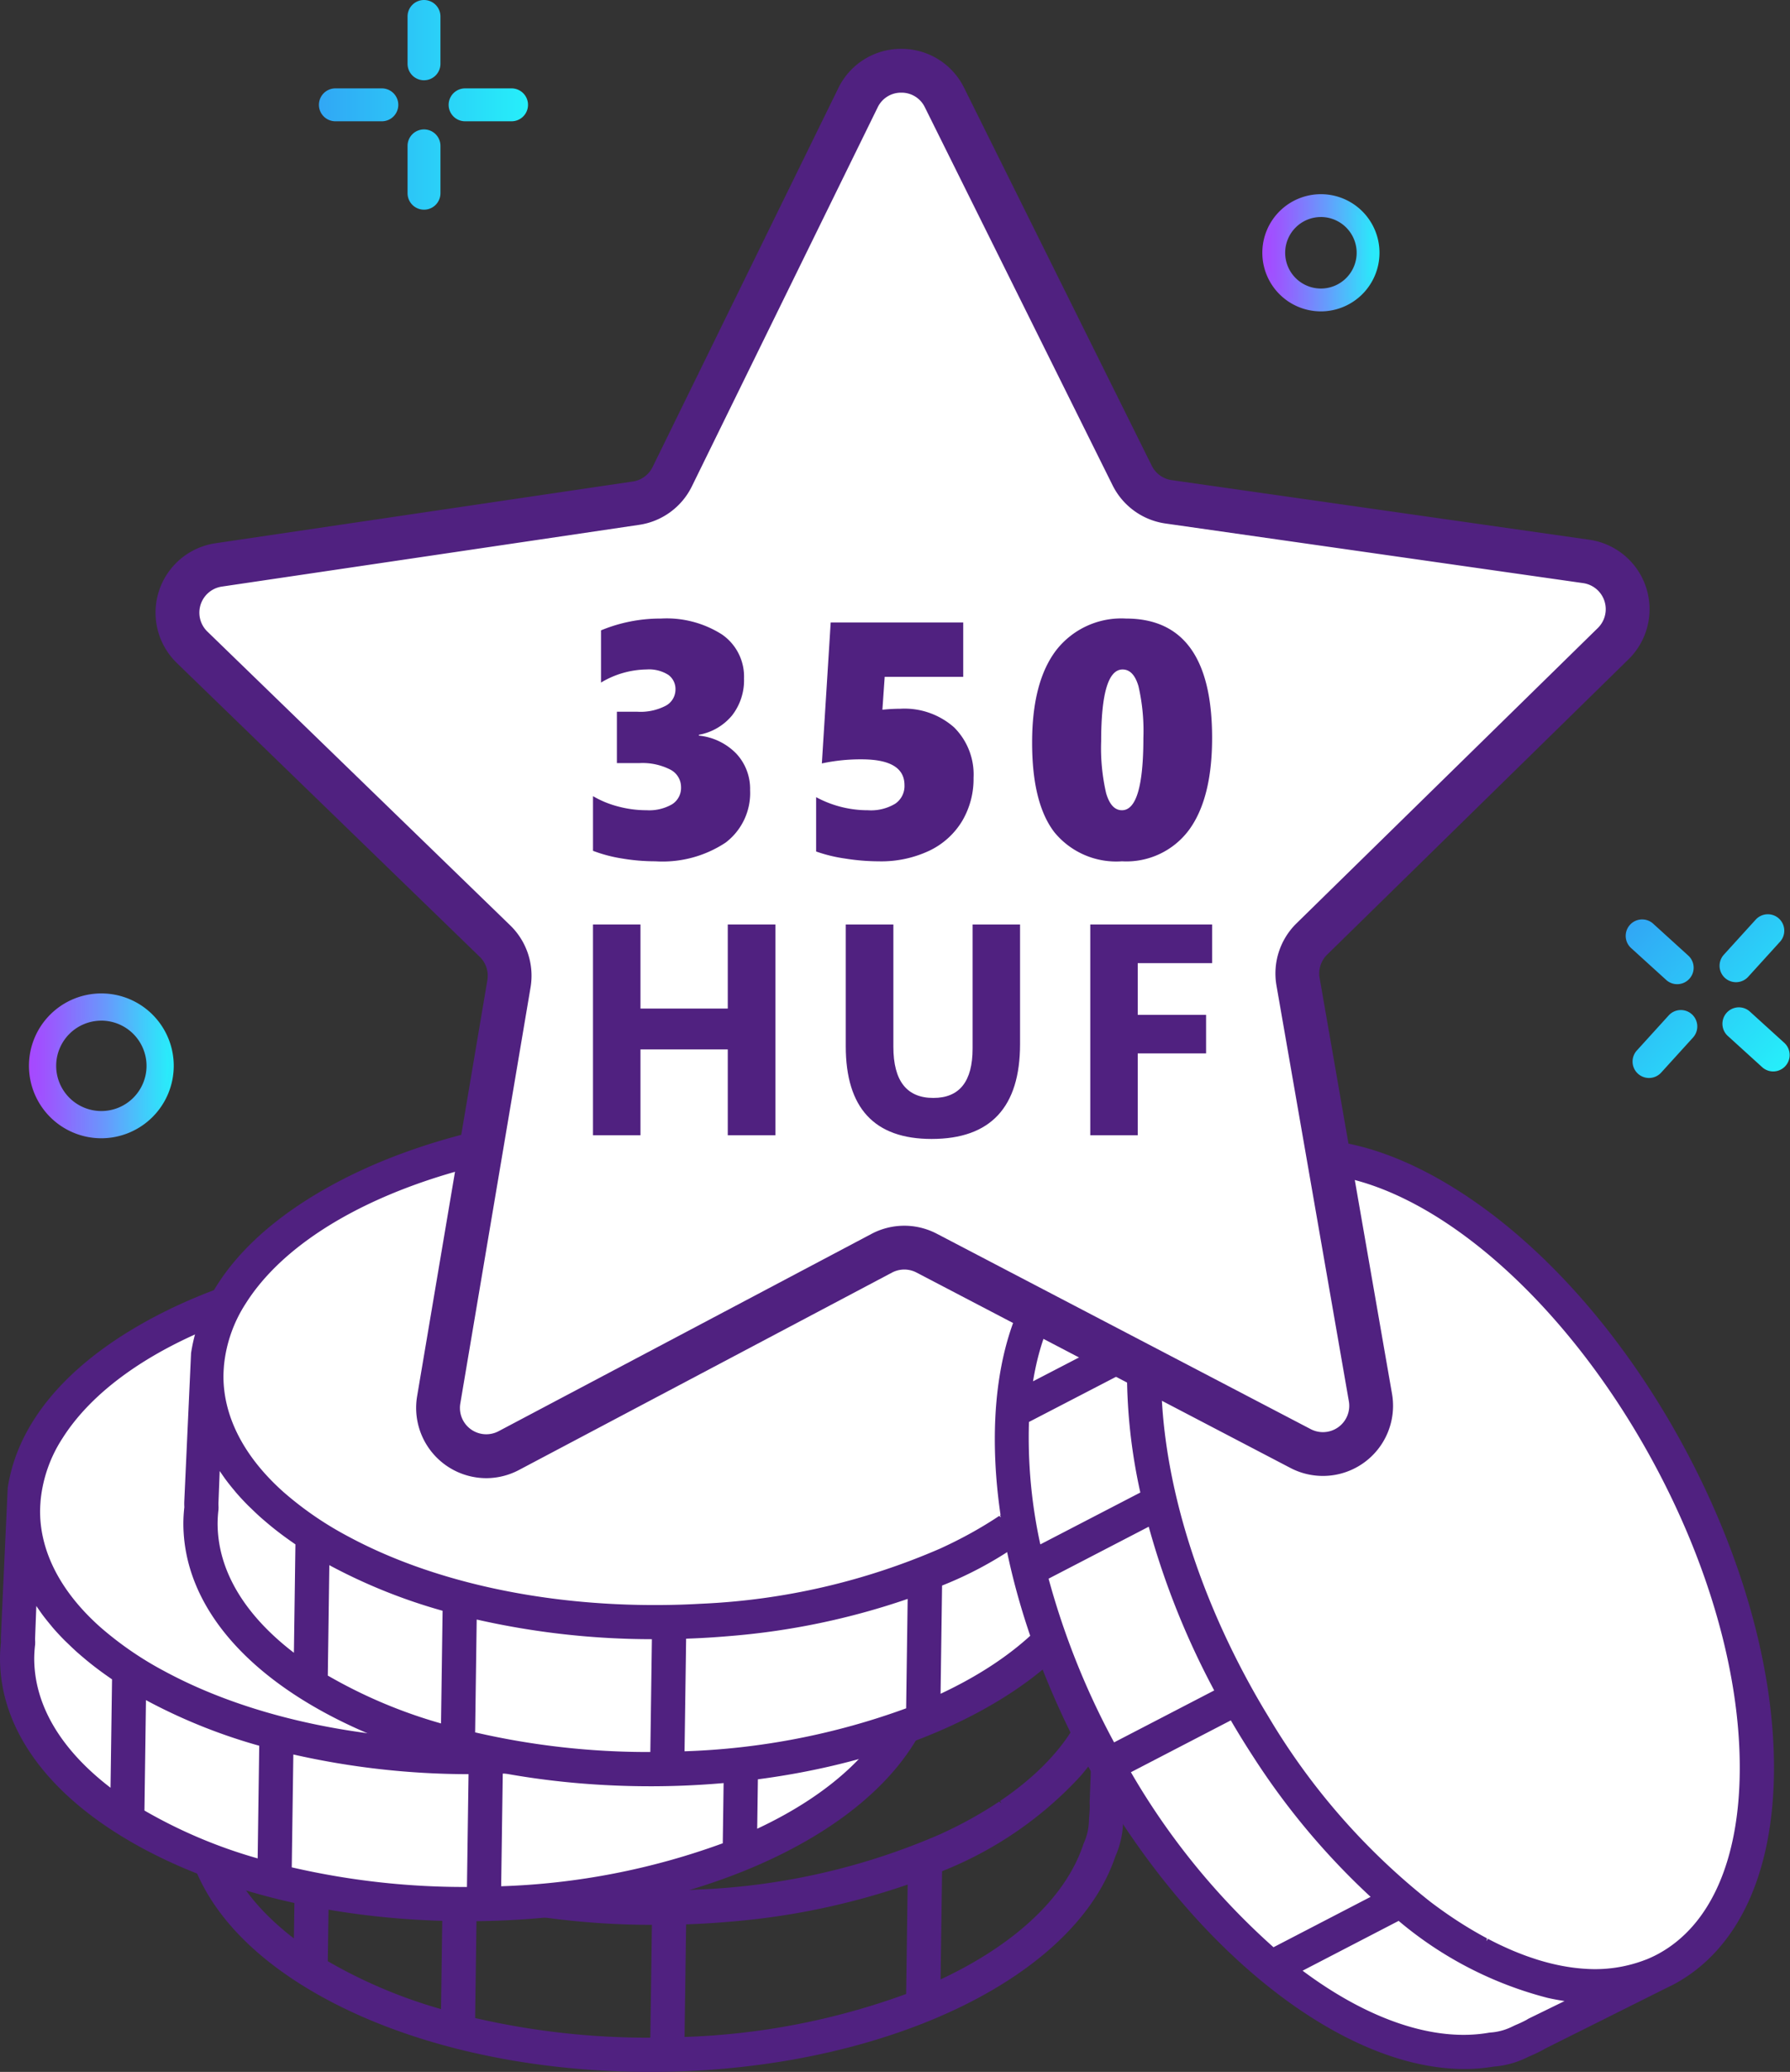 <svg xmlns="http://www.w3.org/2000/svg" xmlns:xlink="http://www.w3.org/1999/xlink" viewBox="0 0 152.751 176.757"><rect x="0" y="0" width="152.751" height="176.757" fill="#333333" stroke="none"/><defs><style>.a{fill:#502180;}.b{fill:#fff;}.c{fill:url(#a);}.d{fill:url(#b);}.e{fill:url(#c);}.f{fill:url(#d);}.g{fill:url(#e);}.h{fill:url(#f);}</style><linearGradient id="a" x1="27.179" y1="8.944" x2="45.096" y2="8.944" gradientUnits="userSpaceOnUse"><stop offset="0" stop-color="#31a7f5"/><stop offset="1" stop-color="#26effa"/></linearGradient><linearGradient id="b" x1="2.686" y1="90.927" x2="14.611" y2="90.927" gradientUnits="userSpaceOnUse"><stop offset="0" stop-color="#a747ff"/><stop offset="0.174" stop-color="#955ffe"/><stop offset="0.542" stop-color="#669bfc"/><stop offset="1" stop-color="#26effa"/></linearGradient><linearGradient id="c" x1="2.47" y1="90.927" x2="14.827" y2="90.927" xlink:href="#b"/><linearGradient id="d" x1="107.937" y1="21.564" x2="117.504" y2="21.564" xlink:href="#b"/><linearGradient id="e" x1="107.722" y1="21.564" x2="117.72" y2="21.564" xlink:href="#b"/><linearGradient id="f" x1="-468.368" y1="1422.708" x2="-450.451" y2="1422.708" gradientTransform="translate(1442.476 -659.143) rotate(42.256)" xlink:href="#a"/></defs><path class="a" d="M84.005,125.49c-7.489-4.046-17.403-6.244-27.915-6.189s-20.402,2.357-27.849,6.481c-6.818,3.776-10.895,8.699-11.703,14.03q-.29,6.318-.579,12.636c-.007.177-.004.352.003.526a12.444,12.444,0,0,0-.08,1.416c.032,6.109,4.311,11.771,12.05,15.944,7.503,4.046,17.435,6.243,27.967,6.188,17.07-.09,31.976-6.206,37.493-14.967a15.341,15.341,0,0,0,1.576-3.285,7.527,7.527,0,0,0,.638-2.759l.009-.215a13.007,13.007,0,0,0,.066-1.328c0-.053-.004-.107-.008-.178q.171-5.896.342-11.792c.007-.188.019-.376.018-.565C95.999,135.324,91.728,129.662,84.005,125.49Zm-65.67,28.888a10.342,10.342,0,0,1,.075-1.225l.006-.192c-.006-.139-.011-.279-.006-.419l.131-3.415c.036.058.079.115.116.172.158.252.328.501.503.749.09.127.174.255.268.382.235.316.485.629.746.938.045.053.085.108.13.161.31.361.641.716.987,1.067.103.105.216.207.323.311.251.245.505.488.773.727.142.127.291.252.438.377.25.214.505.425.769.634q.243.193.494.382c.27.205.549.406.832.606.171.12.34.24.515.359l.009.007-.137,9.833C20.944,162.608,18.357,158.657,18.334,154.378Zm9.542,3.113c.178.1.349.204.532.302a47.307,47.307,0,0,0,9.597,3.817l-.141,10.097a42.959,42.959,0,0,1-10.127-4.261ZM40.309,172.344l.141-10.105a67.787,67.787,0,0,0,15.417,1.739l-.141,10.09A65.998,65.998,0,0,1,40.309,172.344Zm17.871,1.672.141-10.072c.101-.003.2-.01.301-.014q.698-.025,1.389-.063.217-.012.433-.025.826-.051,1.642-.119l.103-.008A61.794,61.794,0,0,0,77.695,160.44l-.137,9.829A60.964,60.964,0,0,1,58.179,174.016Zm35.039-20.27-.001.069c.001.052.004.103.009.17a10.517,10.517,0,0,1-.058,1.104l-.015.327a5.106,5.106,0,0,1-.45,1.907l-.046.118c-1.57,4.737-6.176,8.845-12.634,11.794l.136-9.755a31.91,31.91,0,0,0,11.857-8.099l.005-.006q.184-.214.36-.431c.103-.126.203-.252.301-.379.058-.075.118-.149.174-.225.179-.237.353-.476.517-.717Zm.361-12.301a10.545,10.545,0,0,1-.054,1.081l-.056.406a12.1,12.1,0,0,1-1.701,4.643l-.019.031c-.168.276-.349.548-.539.819l-.07.099q-.263.368-.554.73-.072.09-.147.18-.261.318-.544.631c-.082.09-.165.18-.249.269q-.248.265-.509.525c-.124.123-.252.245-.38.366-.146.138-.294.276-.446.412-.177.158-.359.314-.545.47-.117.098-.233.197-.353.294q-.362.292-.744.579c-.076.058-.151.116-.228.172q-.473.347-.975.686c-.026.018-.051.036-.078.054q-1.131.756-2.406,1.464c-.846.468-1.728.91-2.639,1.329a57.834,57.834,0,0,1-20.426,4.732c-.059.003-.119.005-.178.008-.531.029-1.064.054-1.601.071q-.911.028-1.83.034c-10.108.053-19.603-2.04-26.736-5.894a29.06,29.06,0,0,1-5.543-3.81c-3.37-3.006-5.179-6.433-5.198-9.988l0-.008c-.001-.21.01-.42.021-.629.004-.068.007-.132.012-.203l.013-.159a12.046,12.046,0,0,1,1.887-5.384c4.961-7.877,18.914-13.616,35.336-13.702,10.108-.053,19.603,2.04,26.736,5.894C89.738,131.374,93.552,136.274,93.579,141.446Z"/><path class="a" d="M55.513,176.757c-10.427,0-20.247-2.203-27.692-6.217-7.817-4.215-12.139-9.95-12.172-16.148a12.712,12.712,0,0,1,.082-1.442c-.008-.147-.011-.328-.004-.511l.579-12.638c.831-5.49,4.918-10.399,11.823-14.223,7.48-4.143,17.41-6.455,27.96-6.51,10.526-.046,20.505,2.153,28.028,6.217h0c7.802,4.215,12.116,9.95,12.149,16.148.001.139-.005.278-.012.417l-.007.158-.342,11.789c.005.055.008.113.009.17a13.307,13.307,0,0,1-.067,1.352l-.008.203a7.753,7.753,0,0,1-.657,2.844,15.511,15.511,0,0,1-1.592,3.316C87.966,170.609,72.82,176.667,55.9,176.756,55.771,176.756,55.641,176.757,55.513,176.757Zm.961-57.223c-.128,0-.255,0-.382.001-10.474.055-20.324,2.346-27.736,6.452-6.676,3.698-10.791,8.62-11.585,13.86l-.576,12.612c-.007.17-.003.338.003.507a13.021,13.021,0,0,0-.08,1.424c.032,6.02,4.267,11.61,11.927,15.739,7.469,4.027,17.359,6.208,27.855,6.16,16.767-.088,31.755-6.059,37.296-14.857a15.141,15.141,0,0,0,1.552-3.235,7.356,7.356,0,0,0,.626-2.693l.009-.216a13.085,13.085,0,0,0,.066-1.318c0-.048-.004-.097-.008-.163l.349-11.978c.006-.131.012-.262.011-.394-.032-6.019-4.26-11.609-11.904-15.739h0C76.53,121.717,66.804,119.533,56.473,119.533Zm-.963,54.769a65.906,65.906,0,0,1-15.255-1.731l-.182-.043.148-10.583.283.067a67.326,67.326,0,0,0,15.364,1.733l.237,0-.148,10.557-.23.001C55.655,174.302,55.582,174.302,55.51,174.302ZM40.545,172.16a65.552,65.552,0,0,0,14.951,1.675l.134-9.624a67.834,67.834,0,0,1-14.951-1.679Zm17.397,2.099.147-10.542.523-.02q.696-.025,1.385-.063l.431-.025q.823-.05,1.636-.119l.123.224-.02-.233A61.267,61.267,0,0,0,77.615,160.22l.317-.114L77.789,170.43l-.147.057a61.296,61.296,0,0,1-19.453,3.763Zm.609-10.091-.135,9.606a60.819,60.819,0,0,0,18.91-3.666l.13-9.334a61.984,61.984,0,0,1-15.248,3.174l-.104.009q-.818.069-1.647.12l-.434.026q-.694.038-1.394.063Zm-20.457,7.848-.294-.084a43.063,43.063,0,0,1-10.182-4.285l-.116-.069.146-10.483.551.312c.105.061.21.122.32.181a47.07,47.07,0,0,0,9.55,3.797l.172.049ZM27.973,167.314a42.488,42.488,0,0,0,9.662,4.083l.134-9.612a47.393,47.393,0,0,1-9.472-3.787c-.065-.036-.129-.071-.193-.108ZM79.786,169.6l.144-10.277.141-.06a31.812,31.812,0,0,0,11.771-8.036c.127-.147.245-.289.362-.432.102-.125.201-.249.298-.375l.172-.222c.177-.234.348-.47.511-.708l.458-.67-.19,4.997c.001.04.004.086.009.147a10.647,10.647,0,0,1-.058,1.147l-.015.314a5.329,5.329,0,0,1-.47,1.992l-.041.106c-1.535,4.63-6.066,8.868-12.755,11.922Zm.607-9.966-.129,9.232c6.385-2.986,10.702-7.06,12.174-11.5l.05-.129a4.898,4.898,0,0,0,.434-1.832l.015-.329a10.563,10.563,0,0,0,.058-1.092c-.005-.053-.009-.11-.01-.167l.001-.082.128-3.347-.068.09-.176.227c-.101.129-.202.256-.306.383q-.178.218-.363.435A32.172,32.172,0,0,1,80.392,159.635Zm-54.858,6.657-.366-.27c-4.601-3.401-7.045-7.428-7.067-11.642h0a10.54,10.54,0,0,1,.077-1.253l.004-.173c-.006-.128-.011-.274-.005-.421l.161-4.185.517.828c.156.248.324.494.496.739l.091.132c.056.082.113.164.173.245.232.313.479.621.736.927l.129.16c.293.34.622.695.976,1.055.06.061.123.121.187.181l.133.127c.248.242.5.483.766.72.108.097.221.193.333.289l.1.085c.248.212.501.421.763.629.161.128.324.253.49.379.268.203.544.403.826.601l.079.055c.143.101.286.202.433.301l.105.07.008.133Zm-6.788-16.43-.103,2.688c-.005.134,0,.268.006.4l-.006.21a10.299,10.299,0,0,0-.075,1.216h0c.021,3.95,2.27,7.743,6.512,10.993l.129-9.248c-.121-.083-.233-.162-.346-.241l-.078-.055c-.286-.201-.566-.404-.839-.61q-.254-.192-.499-.386c-.266-.211-.524-.425-.776-.64l-.099-.085c-.115-.098-.231-.196-.342-.296-.27-.242-.528-.488-.781-.734l-.128-.123c-.067-.064-.135-.127-.198-.192-.362-.367-.698-.73-.997-1.079l-.132-.163c-.265-.314-.518-.63-.755-.95-.063-.085-.123-.172-.182-.258l-.089-.128Q18.856,150.022,18.747,149.861Zm37.19,11.902c-10.007,0-19.395-2.099-26.473-5.923a29.326,29.326,0,0,1-5.587-3.841c-3.433-3.061-5.257-6.575-5.276-10.161-.001-.223.01-.436.021-.65l.025-.367a12.29,12.29,0,0,1,1.922-5.49c5.15-8.177,19.429-13.727,35.532-13.811,10.127-.048,19.682,2.05,26.849,5.921,6.977,3.77,10.835,8.743,10.863,14.003h0a10.733,10.733,0,0,1-.055,1.105l-.057.415a12.345,12.345,0,0,1-1.732,4.733c-.19.311-.373.589-.566.863l-.072.101c-.177.248-.365.495-.56.739l-.149.182c-.176.215-.361.427-.551.638-.083.092-.167.182-.252.273q-.25.267-.514.53c-.126.125-.255.248-.385.371-.147.139-.296.278-.45.416-.179.16-.363.318-.55.475l-.053.044c-.1.084-.2.169-.304.252q-.364.295-.751.584l-.229.173q-.478.351-.984.692l-.078.054c-.761.51-1.577,1.005-2.423,1.474-.824.456-1.717.906-2.654,1.337a57.922,57.922,0,0,1-20.51,4.753l-.179.008c-.532.029-1.068.054-1.606.071q-.914.028-1.836.034Q56.124,161.764,55.937,161.764Zm.541-39.777c-.125,0-.248,0-.373.001-15.95.084-30.071,5.546-35.139,13.593a11.825,11.825,0,0,0-1.852,5.28l-.025.355c-.011.202-.021.407-.02.613.018,3.458,1.788,6.852,5.119,9.822a28.876,28.876,0,0,0,5.498,3.779c7.099,3.835,16.541,5.918,26.624,5.866q.916-.004,1.824-.034c.535-.016,1.067-.041,1.596-.07l.178-.008a57.437,57.437,0,0,0,20.342-4.711c.926-.425,1.809-.87,2.623-1.321.835-.463,1.639-.952,2.39-1.454l.208.141-.131-.194q.498-.335.968-.68l.225-.171q.379-.285.738-.574c.1-.082.198-.164.297-.246l.053-.045c.183-.154.364-.309.539-.465.15-.135.297-.271.441-.408q.192-.181.377-.363.258-.257.502-.518c.083-.089.165-.177.246-.266q.278-.308.537-.622l.145-.178c.19-.237.373-.477.545-.719l.046-.065c.21-.298.388-.567.553-.838a11.931,11.931,0,0,0,1.687-4.584l.056-.406a10.386,10.386,0,0,0,.052-1.048h0c-.026-5.082-3.797-9.909-10.617-13.594C75.717,124.065,66.407,121.986,56.477,121.986Z"/><path class="b" d="M80.383,128.577c-.032-6.108-4.303-11.771-12.027-15.943-7.489-4.046-17.403-6.244-27.916-6.189s-20.402,2.357-27.848,6.481c-6.818,3.776-10.895,8.698-11.703,14.03Q.6,133.273.311,139.592c-.007.177-.004.352.003.526a12.463,12.463,0,0,0-.08,1.416c.032,6.109,4.311,11.771,12.049,15.944,7.503,4.046,17.435,6.243,27.967,6.188,17.07-.09,31.976-6.206,37.493-14.967a15.337,15.337,0,0,0,1.576-3.285,7.529,7.529,0,0,0,.638-2.759l.009-.215a12.979,12.979,0,0,0,.066-1.328c0-.053-.004-.107-.008-.178q.171-5.896.342-11.792C80.372,128.953,80.384,128.766,80.383,128.577Z"/><path class="a" d="M68.357,112.633c-7.489-4.046-17.403-6.244-27.916-6.189s-20.402,2.357-27.848,6.481c-6.818,3.776-10.895,8.698-11.703,14.03Q.6,133.273.311,139.592c-.007.177-.004.352.003.526a12.465,12.465,0,0,0-.08,1.416c.032,6.109,4.311,11.771,12.049,15.944,7.503,4.046,17.435,6.243,27.967,6.188,17.07-.09,31.976-6.206,37.493-14.967a15.337,15.337,0,0,0,1.576-3.285,7.527,7.527,0,0,0,.638-2.759l.009-.215a13.009,13.009,0,0,0,.066-1.328c0-.053-.004-.107-.008-.178q.171-5.896.342-11.792c.007-.188.019-.376.018-.565C80.351,122.468,76.08,116.805,68.357,112.633ZM2.686,141.521a10.383,10.383,0,0,1,.075-1.225l.006-.193c-.006-.139-.011-.279-.006-.419L2.893,136.27c.035.058.079.115.116.172.158.252.329.501.503.749.089.127.174.255.268.382.235.316.485.629.746.939.045.053.085.108.13.161.31.361.641.716.987,1.067.103.105.216.207.323.311.251.245.506.488.773.727.142.127.291.252.438.377.25.214.505.425.769.634q.243.193.495.382.406.307.832.606c.171.12.34.24.515.359l.009.007-.137,9.833C5.296,149.751,2.709,145.8,2.686,141.521Zm9.542,3.113c.178.1.349.204.532.302a47.308,47.308,0,0,0,9.597,3.817l-.141,10.097A42.961,42.961,0,0,1,12.09,154.59ZM24.66,159.488l.141-10.105a67.797,67.797,0,0,0,15.417,1.739l-.141,10.09A66.01,66.01,0,0,1,24.66,159.488Zm17.871,1.672.141-10.072c.101-.003.2-.01.301-.014q.698-.025,1.389-.063.217-.012.433-.025.826-.051,1.642-.119l.103-.008a61.798,61.798,0,0,0,15.507-3.274l-.137,9.828A60.964,60.964,0,0,1,42.531,161.16ZM77.57,140.89l-.001.069c.001.052.004.103.01.17a10.546,10.546,0,0,1-.058,1.104l-.015.327a5.104,5.104,0,0,1-.449,1.907l-.046.118c-1.57,4.737-6.176,8.845-12.634,11.794l.136-9.755A31.91,31.91,0,0,0,76.37,138.524l.005-.006q.184-.214.36-.431c.103-.126.203-.252.301-.379.058-.075.118-.15.174-.225.179-.237.353-.476.517-.717Zm.361-12.301a10.545,10.545,0,0,1-.054,1.081l-.056.406a12.1,12.1,0,0,1-1.701,4.643l-.019.031c-.168.276-.349.549-.539.819l-.07.099q-.263.368-.553.73-.072.09-.147.18-.262.318-.544.631c-.082.09-.165.18-.249.269q-.248.265-.509.525c-.124.123-.251.245-.38.366-.146.138-.294.276-.446.412-.177.158-.36.314-.545.47-.117.098-.233.197-.353.294q-.362.292-.744.579c-.076.057-.151.115-.228.172q-.473.347-.975.686c-.026.018-.051.036-.078.053q-1.131.757-2.406,1.464c-.846.469-1.728.911-2.639,1.329a57.836,57.836,0,0,1-20.426,4.732c-.059.003-.119.005-.178.008-.531.029-1.064.054-1.601.071q-.911.028-1.83.034c-10.108.053-19.603-2.04-26.736-5.894a29.068,29.068,0,0,1-5.543-3.81c-3.37-3.006-5.179-6.433-5.197-9.988l0-.008c-.001-.21.01-.42.021-.629.004-.068.007-.132.012-.203l.013-.159a12.047,12.047,0,0,1,1.887-5.384c4.961-7.877,18.914-13.616,35.336-13.702,10.108-.053,19.603,2.04,26.736,5.894C74.09,118.518,77.904,123.418,77.931,128.589Z"/><path class="a" d="M39.864,163.9c-10.427,0-20.247-2.203-27.692-6.217C4.356,153.469.033,147.734,0,141.535a12.72,12.72,0,0,1,.082-1.442c-.008-.146-.011-.327-.004-.51l.579-12.638c.831-5.489,4.918-10.399,11.823-14.224,7.48-4.143,17.41-6.455,27.96-6.51,10.533-.054,20.504,2.153,28.028,6.217h0c7.802,4.215,12.116,9.95,12.149,16.148.001.143-.006.286-.012.428l-.006.147L80.257,140.94c.005.055.008.113.008.17a13.247,13.247,0,0,1-.067,1.352l-.008.203a7.757,7.757,0,0,1-.657,2.844,15.534,15.534,0,0,1-1.592,3.315c-5.622,8.928-20.769,14.987-37.689,15.076C40.123,163.9,39.993,163.9,39.864,163.9Zm.961-57.223c-.128,0-.255,0-.382.001-10.473.055-20.324,2.346-27.736,6.452C5.933,116.881,1.927,121.674,1.121,126.99L.544,139.602c-.006.169-.003.338.003.507a13.056,13.056,0,0,0-.08,1.424c.032,6.02,4.267,11.61,11.927,15.739,7.469,4.027,17.364,6.202,27.855,6.16,16.767-.088,31.756-6.059,37.296-14.857a15.149,15.149,0,0,0,1.552-3.235,7.345,7.345,0,0,0,.626-2.693l.009-.216a13.085,13.085,0,0,0,.066-1.318c0-.049-.004-.098-.008-.164l.348-11.966c.006-.135.012-.27.011-.405-.032-6.02-4.259-11.609-11.904-15.739C60.881,108.861,51.156,106.677,40.825,106.677Zm-.967,54.769a65.894,65.894,0,0,1-15.251-1.731l-.182-.043.148-10.583.283.067a67.338,67.338,0,0,0,15.364,1.733l.237,0-.148,10.556-.23.001C40.005,161.446,39.931,161.446,39.858,161.446Zm-14.961-2.142a65.519,65.519,0,0,0,14.951,1.675l.135-9.624a67.852,67.852,0,0,1-14.951-1.679Zm17.397,2.099.148-10.541.523-.021q.695-.025,1.384-.063l.432-.025q.823-.05,1.636-.119l.123.224-.02-.233a61.267,61.267,0,0,0,15.447-3.261l.317-.114-.144,10.323-.147.057A61.29,61.29,0,0,1,42.54,161.393Zm.609-10.092-.135,9.606a60.82,60.82,0,0,0,18.91-3.666l.13-9.334A61.984,61.984,0,0,1,46.56,151.09l-.104.009q-.818.069-1.647.12l-.434.025q-.693.038-1.393.063ZM22.446,159.16l-.294-.084A43.085,43.085,0,0,1,11.97,154.79l-.116-.069L12,144.239l.559.316c.103.059.205.119.311.176a47.072,47.072,0,0,0,9.55,3.798l.172.049Zm-10.121-4.702a42.503,42.503,0,0,0,9.662,4.083l.135-9.611a47.394,47.394,0,0,1-9.473-3.787c-.065-.036-.129-.071-.193-.108Zm51.813,2.286.143-10.277.141-.06a31.807,31.807,0,0,0,11.771-8.037c.127-.147.245-.289.362-.432.102-.125.201-.249.298-.374l.172-.222c.177-.234.348-.47.511-.708l.458-.669-.19,4.995c.001.042.003.088.009.148a10.655,10.655,0,0,1-.058,1.147l-.015.314a5.331,5.331,0,0,1-.47,1.992l-.041.106c-1.535,4.63-6.066,8.868-12.755,11.922Zm.607-9.966-.129,9.232c6.385-2.986,10.702-7.06,12.174-11.5l.05-.129a4.899,4.899,0,0,0,.434-1.832l.015-.329a10.543,10.543,0,0,0,.058-1.092c-.005-.054-.009-.111-.009-.168l.001-.08.128-3.347-.068.09-.176.227c-.1.129-.202.256-.306.383q-.178.218-.364.435A32.167,32.167,0,0,1,64.744,146.779ZM9.887,153.435l-.366-.27c-4.602-3.401-7.046-7.426-7.068-11.642h0a10.603,10.603,0,0,1,.077-1.252l.005-.174c-.006-.127-.011-.273-.006-.42l.161-4.186.517.828c.156.248.324.494.496.739l.092.132c.056.082.113.164.173.245.232.313.479.622.737.927l.129.16c.293.34.622.695.976,1.055.059.06.121.119.183.178l.137.131c.248.242.5.483.766.72.112.1.228.199.344.298l.089.076c.248.212.501.422.763.629q.241.192.49.379.403.305.826.601l.079.055c.143.101.286.202.433.301l.105.07.008.133ZM2.92,141.52c.021,3.95,2.27,7.743,6.512,10.993l.129-9.247c-.121-.083-.233-.162-.346-.241l-.078-.055c-.286-.201-.566-.404-.839-.611q-.253-.191-.498-.385c-.266-.211-.524-.424-.776-.64l-.088-.075c-.119-.101-.238-.203-.353-.305-.27-.242-.528-.488-.781-.734l-.131-.126c-.066-.063-.132-.125-.195-.189-.362-.367-.698-.73-.997-1.079l-.131-.163c-.264-.314-.517-.63-.755-.95-.063-.086-.123-.172-.182-.258l-.089-.128q-.113-.16-.222-.321l-.103,2.688c-.005.134,0,.267.006.4l-.006.21A10.336,10.336,0,0,0,2.92,141.52Zm37.369,7.387c-10.007,0-19.395-2.099-26.474-5.923a29.356,29.356,0,0,1-5.587-3.841c-3.433-3.061-5.257-6.575-5.276-10.161-.001-.223.01-.436.021-.65l.025-.367a12.283,12.283,0,0,1,1.922-5.49c5.149-8.177,19.429-13.727,35.532-13.812,10.159-.043,19.682,2.05,26.849,5.922,6.977,3.769,10.835,8.742,10.863,14.003h0a10.671,10.671,0,0,1-.055,1.105l-.057.415a12.349,12.349,0,0,1-1.732,4.733c-.19.311-.373.589-.566.863l-.071.1c-.178.249-.366.496-.561.74l-.149.183c-.176.214-.36.427-.55.638-.083.092-.167.182-.252.273q-.251.268-.515.53c-.126.125-.255.248-.385.371-.147.139-.296.278-.45.416-.178.16-.363.318-.55.475l-.053.044c-.1.084-.2.169-.303.252q-.365.295-.751.584l-.229.173q-.478.351-.984.692l-.079.054c-.759.508-1.574,1.004-2.423,1.474-.823.456-1.716.906-2.654,1.337a57.918,57.918,0,0,1-20.51,4.753l-.179.008c-.532.029-1.067.054-1.606.071q-.914.028-1.836.034C40.539,148.907,40.413,148.907,40.289,148.907Zm.54-39.778c-.124,0-.248,0-.373.001-15.95.084-30.071,5.546-35.139,13.593a11.82,11.82,0,0,0-1.852,5.28l-.025.355c-.011.202-.021.407-.02.613.018,3.458,1.788,6.852,5.119,9.822a28.899,28.899,0,0,0,5.498,3.779c7.098,3.835,16.529,5.918,26.624,5.866q.916-.005,1.824-.034c.535-.016,1.066-.041,1.596-.07l.178-.008a57.439,57.439,0,0,0,20.342-4.711c.927-.426,1.809-.87,2.622-1.321.838-.464,1.642-.953,2.39-1.454l.208.141-.13-.194q.498-.336.968-.68l.226-.171c.252-.189.498-.38.737-.573.1-.082.198-.164.297-.246l.053-.045c.183-.154.364-.309.539-.465.15-.135.297-.271.441-.408q.192-.181.377-.363.258-.257.503-.518.124-.133.246-.266c.185-.205.364-.413.536-.622l.145-.178q.285-.356.546-.719l.07-.099c.186-.265.364-.534.529-.805a11.936,11.936,0,0,0,1.687-4.584l.056-.406a10.254,10.254,0,0,0,.052-1.048v0c-.026-5.082-3.797-9.91-10.617-13.594C60.069,111.209,50.758,109.13,40.829,109.13Z"/><path class="b" d="M96.032,117.063c-.032-6.108-4.303-11.771-12.027-15.943-7.489-4.046-17.403-6.244-27.915-6.189s-20.402,2.357-27.849,6.481c-6.818,3.776-10.895,8.698-11.703,14.03q-.289,6.318-.579,12.636c-.007.177-.004.352.003.526a12.442,12.442,0,0,0-.08,1.416c.032,6.109,4.311,11.771,12.05,15.944,7.503,4.046,17.435,6.243,27.967,6.188,17.07-.09,31.976-6.206,37.493-14.967a15.347,15.347,0,0,0,1.576-3.285,7.529,7.529,0,0,0,.638-2.759l.009-.215a13.036,13.036,0,0,0,.066-1.328c0-.053-.004-.107-.008-.178q.171-5.896.342-11.792C96.02,117.44,96.033,117.252,96.032,117.063Z"/><path class="a" d="M84.005,101.12c-7.489-4.046-17.403-6.244-27.915-6.189s-20.402,2.357-27.849,6.481c-6.818,3.776-10.895,8.698-11.703,14.03q-.29,6.318-.579,12.636c-.007.177-.004.352.003.526a12.444,12.444,0,0,0-.08,1.416c.032,6.109,4.311,11.771,12.05,15.944,7.503,4.046,17.435,6.243,27.967,6.188,17.07-.09,31.976-6.206,37.493-14.967a15.339,15.339,0,0,0,1.576-3.285,7.527,7.527,0,0,0,.638-2.759l.009-.215a13.006,13.006,0,0,0,.066-1.328c0-.053-.004-.107-.008-.178q.171-5.896.342-11.792c.007-.188.019-.376.018-.565C95.999,110.954,91.728,105.292,84.005,101.12Zm-65.67,28.888a10.34,10.34,0,0,1,.075-1.225l.006-.193c-.006-.139-.011-.279-.006-.419l.131-3.415c.036.058.079.115.116.172.158.252.328.501.503.749.09.127.174.255.268.382.235.316.485.629.746.939.045.053.085.108.13.161.31.361.641.716.987,1.067.103.105.216.207.323.311.251.245.505.488.773.727.142.127.291.252.438.377.25.214.505.425.769.634q.243.193.494.382c.27.204.549.406.832.606.171.12.34.24.515.359l.009.007-.137,9.833C20.944,138.238,18.357,134.287,18.334,130.008Zm9.542,3.113c.178.1.349.203.532.302a47.307,47.307,0,0,0,9.597,3.817l-.141,10.097a42.963,42.963,0,0,1-10.127-4.261Zm12.432,14.853.141-10.105a67.793,67.793,0,0,0,15.417,1.739l-.141,10.09A66.003,66.003,0,0,1,40.309,147.974Zm17.871,1.672.141-10.072c.101-.003.2-.01.301-.014q.698-.025,1.389-.063.217-.012.433-.025.826-.051,1.642-.119l.103-.008A61.794,61.794,0,0,0,77.695,136.07l-.137,9.829A60.967,60.967,0,0,1,58.179,149.646Zm35.039-20.27-.001.069c.001.052.004.103.009.17a10.519,10.519,0,0,1-.058,1.104l-.015.327a5.106,5.106,0,0,1-.45,1.907l-.046.118c-1.57,4.737-6.176,8.845-12.634,11.794l.136-9.755a31.91,31.91,0,0,0,11.857-8.099l.005-.006q.184-.214.36-.431c.103-.126.203-.252.301-.379.058-.075.118-.149.174-.225.179-.237.353-.476.517-.717Zm.361-12.301a10.545,10.545,0,0,1-.054,1.081l-.056.406a12.1,12.1,0,0,1-1.701,4.643l-.019.031c-.168.276-.349.548-.539.819l-.07.099q-.263.368-.554.73-.072.09-.147.18-.261.318-.544.631c-.082.09-.165.18-.249.269q-.248.265-.509.525c-.124.123-.252.245-.38.366-.146.138-.294.276-.446.412-.177.158-.359.314-.545.47-.117.098-.233.197-.353.294q-.362.292-.744.579c-.076.057-.151.116-.228.172q-.473.347-.975.686c-.026.018-.051.036-.078.054q-1.131.756-2.406,1.464c-.846.469-1.728.911-2.639,1.329a57.837,57.837,0,0,1-20.426,4.732c-.059.003-.119.005-.178.008-.531.029-1.064.054-1.601.071q-.911.028-1.83.034c-10.108.053-19.603-2.04-26.736-5.894a29.065,29.065,0,0,1-5.543-3.81c-3.37-3.006-5.179-6.433-5.198-9.988l0-.008c-.001-.21.01-.42.021-.629.004-.068.007-.132.012-.203l.013-.159a12.047,12.047,0,0,1,1.887-5.384c4.961-7.877,18.914-13.616,35.336-13.702,10.108-.053,19.603,2.04,26.736,5.894C89.738,107.004,93.552,111.904,93.579,117.076Z"/><path class="a" d="M55.514,152.387c-10.428,0-20.249-2.203-27.694-6.217-7.817-4.215-12.139-9.949-12.172-16.148a12.721,12.721,0,0,1,.082-1.442c-.008-.146-.011-.327-.004-.51l.579-12.638c.831-5.49,4.918-10.399,11.823-14.223,7.48-4.143,17.41-6.455,27.96-6.51,10.54-.048,20.505,2.153,28.028,6.217,7.802,4.215,12.116,9.949,12.149,16.147.001.14-.005.278-.012.417l-.007.158-.342,11.79c.005.055.008.112.009.17a13.315,13.315,0,0,1-.067,1.352l-.008.202a7.76,7.76,0,0,1-.657,2.844,15.501,15.501,0,0,1-1.592,3.315C87.966,146.239,72.82,152.297,55.9,152.386,55.771,152.387,55.643,152.387,55.514,152.387Zm.959-57.224c-.128,0-.255,0-.382.001-10.473.055-20.324,2.346-27.736,6.452-6.676,3.698-10.791,8.62-11.585,13.86l-.576,12.612c-.007.169-.003.338.003.507a13.029,13.029,0,0,0-.08,1.424c.032,6.02,4.267,11.609,11.927,15.739,7.469,4.027,17.349,6.203,27.855,6.16,16.767-.088,31.756-6.059,37.296-14.858a15.135,15.135,0,0,0,1.552-3.235,7.354,7.354,0,0,0,.626-2.694l.009-.216a13.095,13.095,0,0,0,.066-1.318c0-.049-.004-.098-.008-.163l.349-11.978c.006-.131.012-.262.011-.394-.032-6.02-4.259-11.609-11.904-15.739C76.53,97.347,66.805,95.163,56.473,95.163ZM55.51,149.932a65.928,65.928,0,0,1-15.255-1.731l-.182-.043.148-10.583.283.067a67.343,67.343,0,0,0,15.364,1.733l.237,0-.148,10.556-.23.001Q55.619,149.932,55.51,149.932ZM40.545,147.79a65.558,65.558,0,0,0,14.951,1.675l.134-9.624a67.853,67.853,0,0,1-14.951-1.678Zm17.397,2.099.147-10.541.523-.021q.695-.026,1.384-.063l.432-.025q.823-.051,1.636-.119l.102-.008a61.282,61.282,0,0,0,15.448-3.261l.317-.114L77.789,146.06l-.147.057a61.276,61.276,0,0,1-19.453,3.762Zm.609-10.091-.135,9.606a60.802,60.802,0,0,0,18.91-3.666l.13-9.334a61.985,61.985,0,0,1-15.248,3.174l-.07.006c-.579.049-1.128.088-1.681.123l-.434.025q-.693.038-1.394.063Zm-20.457,7.848-.294-.084a43.044,43.044,0,0,1-10.182-4.285l-.116-.069.146-10.482.555.314c.104.06.208.12.316.179a47.069,47.069,0,0,0,9.55,3.798l.172.049ZM27.973,142.944a42.478,42.478,0,0,0,9.662,4.083l.134-9.611a47.399,47.399,0,0,1-9.472-3.787c-.065-.035-.129-.071-.193-.107ZM79.786,145.23l.144-10.277.141-.059a31.823,31.823,0,0,0,11.771-8.037c.127-.147.245-.289.362-.432.102-.125.201-.25.298-.375l.172-.222c.177-.234.348-.47.511-.708l.458-.67-.19,4.997c.001.04.004.087.009.147a10.647,10.647,0,0,1-.058,1.147l-.015.315a5.328,5.328,0,0,1-.47,1.992l-.041.106c-1.535,4.63-6.066,8.868-12.755,11.922Zm.607-9.965-.129,9.232c6.385-2.986,10.702-7.06,12.174-11.499l.05-.129a4.897,4.897,0,0,0,.434-1.831l.015-.329a10.563,10.563,0,0,0,.058-1.092c-.005-.053-.009-.11-.01-.167l.001-.082.128-3.347-.068.09-.176.227c-.101.129-.202.257-.306.384q-.178.218-.364.435A32.173,32.173,0,0,1,80.392,135.265Zm-54.858,6.656-.366-.27c-4.601-3.401-7.045-7.427-7.067-11.642h0a10.535,10.535,0,0,1,.077-1.253l.004-.174c-.006-.128-.011-.274-.005-.421l.161-4.189.403.662c.016.027.035.054.054.081l.06.089c.157.249.325.495.496.739l.088.127c.058.084.115.167.176.25.232.313.479.622.737.927l.129.159c.295.343.624.698.976,1.056.062.063.127.125.192.186l.127.122c.248.243.501.484.766.72.113.101.23.201.347.3l.086.074c.248.212.501.422.763.629q.241.191.49.379c.268.203.545.403.826.601l.063.044c.148.104.296.209.449.311l.105.071.008.133Zm-6.788-16.43-.103,2.689c-.005.135,0,.267.006.4l-.006.21a10.295,10.295,0,0,0-.075,1.216v0c.021,3.949,2.27,7.743,6.512,10.993l.129-9.247c-.126-.087-.244-.169-.361-.252l-.063-.044q-.429-.302-.839-.611c-.169-.128-.336-.256-.499-.386-.266-.211-.524-.425-.776-.64l-.085-.073c-.12-.102-.24-.204-.356-.308-.27-.241-.528-.487-.781-.734l-.122-.117c-.069-.066-.138-.131-.204-.198-.359-.364-.695-.727-.997-1.078l-.132-.162c-.265-.314-.518-.63-.755-.951-.065-.087-.125-.175-.186-.263l-.086-.123Q18.856,125.652,18.747,125.491Zm37.19,11.903c-10.006,0-19.395-2.099-26.473-5.923a29.351,29.351,0,0,1-5.587-3.841c-3.433-3.062-5.257-6.575-5.276-10.162-.001-.223.01-.436.021-.65l.025-.367a12.291,12.291,0,0,1,1.922-5.49c5.15-8.177,19.429-13.727,35.532-13.811,10.148-.057,19.682,2.05,26.849,5.922,6.977,3.769,10.835,8.742,10.863,14.003h0a10.728,10.728,0,0,1-.055,1.105l-.057.415a12.35,12.35,0,0,1-1.732,4.733c-.19.311-.373.588-.566.863l-.072.102c-.177.248-.365.494-.56.739l-.149.182c-.176.215-.361.428-.551.638-.083.092-.167.182-.252.273q-.249.267-.514.53c-.126.124-.255.248-.385.371-.147.139-.297.278-.45.416-.179.16-.363.318-.55.475-.144.121-.248.209-.356.296q-.365.296-.751.584l-.23.174q-.477.351-.983.692l-.078.054c-.76.508-1.575,1.004-2.423,1.474-.824.457-1.717.906-2.654,1.337a57.908,57.908,0,0,1-20.51,4.753l-.179.008c-.532.029-1.068.054-1.606.071q-.914.028-1.836.034C56.187,137.394,56.062,137.394,55.937,137.394Zm.54-39.778c-.124,0-.248,0-.373.001-15.95.084-30.071,5.546-35.139,13.593a11.828,11.828,0,0,0-1.852,5.28l-.025.355c-.011.202-.021.407-.02.613.018,3.458,1.788,6.852,5.119,9.823a28.873,28.873,0,0,0,5.498,3.779c7.1,3.835,16.556,5.932,26.624,5.866q.916-.005,1.824-.034c.534-.017,1.066-.041,1.595-.071l.178-.008a57.436,57.436,0,0,0,20.342-4.711c.926-.425,1.809-.87,2.623-1.321.837-.464,1.641-.953,2.39-1.453l.208.141-.131-.194q.498-.336.967-.681l.225-.171q.379-.285.738-.574c.105-.085.207-.171.309-.257.224-.188.404-.343.579-.499.15-.134.297-.271.441-.407.128-.121.254-.241.377-.363q.258-.256.502-.518c.083-.089.166-.178.246-.267.185-.205.364-.412.536-.622l.145-.178c.19-.237.372-.477.545-.719l.06-.085c.196-.279.374-.547.539-.819a11.934,11.934,0,0,0,1.687-4.584l.056-.406a10.378,10.378,0,0,0,.052-1.048h0c-.026-5.082-3.797-9.909-10.617-13.594C75.717,99.695,66.406,97.616,56.477,97.616Z"/><path class="b" d="M151.151,150.914c.025-8.512-2.724-18.287-7.742-27.525s-11.721-16.865-18.875-21.477c-6.55-4.223-12.815-5.489-17.895-3.681L95.23,103.694c-.159.078-.312.163-.462.252a12.474,12.474,0,0,0-1.286.599c-5.368,2.916-8.335,9.363-8.354,18.155-.019,8.524,2.74,18.315,7.767,27.57,8.148,15.001,20.584,25.244,30.912,25.965a15.339,15.339,0,0,0,3.64-.164,7.526,7.526,0,0,0,2.733-.742l.194-.094a12.988,12.988,0,0,0,1.202-.57c.047-.025.092-.053.153-.091q5.276-2.636,10.553-5.272c.169-.083.34-.161.507-.251C148.154,166.133,151.125,159.692,151.151,150.914Z"/><path class="a" d="M151.151,150.914c.025-8.512-2.724-18.287-7.742-27.525s-11.721-16.865-18.875-21.477c-6.55-4.223-12.815-5.489-17.895-3.681L95.23,103.694c-.159.078-.312.163-.462.252a12.474,12.474,0,0,0-1.286.599c-5.368,2.916-8.335,9.363-8.354,18.155-.018,8.524,2.74,18.315,7.767,27.57,8.148,15.001,20.584,25.244,30.912,25.965a15.344,15.344,0,0,0,3.64-.164,7.528,7.528,0,0,0,2.733-.742l.194-.094a13.014,13.014,0,0,0,1.202-.57c.047-.026.092-.054.153-.092L142.28,169.3c.169-.083.34-.161.507-.251C148.154,166.133,151.125,159.692,151.151,150.914ZM94.652,106.699a10.353,10.353,0,0,1,1.115-.513l.172-.085c.12-.071.24-.142.367-.203l3.071-1.498c-.034.059-.063.124-.097.184-.147.259-.286.526-.422.797-.07.139-.143.274-.21.416-.168.356-.325.724-.474,1.101-.026.065-.055.126-.081.191-.171.444-.328.903-.474,1.374-.044.141-.081.288-.122.432-.097.337-.191.676-.275,1.025-.045.185-.084.375-.126.564-.07.321-.136.646-.196.978q-.055.305-.103.617c-.052.335-.099.675-.141,1.02-.025.207-.051.413-.072.624l-.001.011-8.73,4.527C88.633,112.889,90.892,108.742,94.652,106.699Zm1.767,9.88c-.004.205-.014.404-.015.612a47.302,47.302,0,0,0,1.173,10.262l-8.964,4.649a42.962,42.962,0,0,1-1.032-10.938Zm-7.212,17.976,8.971-4.652a67.789,67.789,0,0,0,5.755,14.408l-8.958,4.645A66.004,66.004,0,0,1,89.207,134.556Zm6.974,16.538,8.943-4.637c.05.087.103.172.154.259q.352.603.712,1.194.113.185.227.369.435.704.881,1.39l.056.087a61.791,61.791,0,0,0,10.215,12.117l-8.726,4.525A60.964,60.964,0,0,1,96.181,151.094Zm34.425,21.296-.061.032c-.045.025-.089.052-.145.089a10.536,10.536,0,0,1-1,.471l-.295.141a5.103,5.103,0,0,1-1.893.505l-.125.015c-4.917.856-10.714-1.261-16.365-5.559l8.661-4.491a31.911,31.911,0,0,0,12.742,6.62l.008.002q.276.061.55.114c.159.031.318.06.476.087.094.016.187.033.281.047.294.046.586.086.876.117Zm11.01-5.497a10.542,10.542,0,0,1-.979.463l-.384.143a12.1,12.1,0,0,1-4.896.696l-.036-.002c-.323-.018-.648-.048-.977-.088l-.12-.015c-.299-.038-.601-.087-.905-.143q-.114-.021-.228-.044-.404-.08-.813-.181c-.118-.029-.236-.06-.355-.092q-.35-.093-.703-.2c-.167-.051-.334-.106-.502-.162-.191-.064-.382-.129-.574-.198-.223-.081-.447-.168-.672-.258-.142-.057-.283-.112-.426-.172q-.429-.18-.862-.382c-.087-.04-.173-.078-.26-.119q-.53-.253-1.065-.535c-.028-.015-.056-.028-.084-.043q-1.201-.639-2.428-1.428c-.813-.524-1.619-1.092-2.418-1.697a57.832,57.832,0,0,1-13.825-15.763c-.031-.05-.06-.102-.091-.153q-.415-.681-.819-1.377-.456-.79-.895-1.597c-4.825-8.882-7.468-18.239-7.444-26.347a29.062,29.062,0,0,1,.738-6.685c1.056-4.391,3.221-7.605,6.345-9.302l.007-.003c.185-.1.374-.19.564-.279.062-.028.12-.057.184-.085l.146-.064a12.048,12.048,0,0,1,5.636-.882c9.287.648,20.94,10.231,28.778,24.662,4.825,8.882,7.468,18.239,7.444,26.347C148.676,158.748,146.16,164.425,141.616,166.894Z"/><path class="a" d="M124.957,176.508q-.578,0-1.167-.041c-10.526-.734-23.024-11.217-31.101-26.086-5.045-9.29-7.814-19.121-7.795-27.683.019-8.881,3.03-15.401,8.476-18.359a12.633,12.633,0,0,1,1.309-.61c.125-.076.283-.164.448-.245l11.41-5.464c5.23-1.863,11.489-.582,18.123,3.696,7.187,4.634,13.918,12.291,18.954,21.562s7.795,19.088,7.77,27.637l-.234-.001.234.001c-.026,8.867-3.04,15.38-8.487,18.339-.123.067-.248.127-.373.187l-.142.068-10.551,5.272c-.046.03-.096.06-.146.088a13.24,13.24,0,0,1-1.223.58l-.182.089a7.752,7.752,0,0,1-2.817.765A14.958,14.958,0,0,1,124.957,176.508Zm-13.562-78.833a13.892,13.892,0,0,0-4.678.776L95.331,103.904c-.152.074-.3.157-.446.242a12.921,12.921,0,0,0-1.292.603c-5.29,2.873-8.213,9.248-8.232,17.95-.019,8.485,2.73,18.236,7.739,27.458,8.003,14.734,20.35,25.12,30.722,25.843a15.121,15.121,0,0,0,3.584-.162,7.336,7.336,0,0,0,2.67-.722l.195-.094a13.036,13.036,0,0,0,1.192-.565c.043-.023.085-.049.141-.084l10.719-5.355c.118-.057.237-.113.352-.176,5.29-2.873,8.217-9.241,8.243-17.93.025-8.473-2.714-18.209-7.713-27.413S131.53,106.7,124.408,102.108C119.867,99.181,115.393,97.675,111.395,97.675Zm13.497,76.387c-4.339,0-9.334-2.005-14.313-5.791l-.294-.223,9.124-4.731.119.096a31.81,31.81,0,0,0,12.646,6.574c.19.042.371.079.552.114.158.031.315.059.471.086l.277.047c.291.045.579.085.866.116l.805.087-4.492,2.194c-.034.02-.074.044-.126.077a10.623,10.623,0,0,1-1.038.491l-.284.136a5.332,5.332,0,0,1-1.978.527l-.113.014A12.943,12.943,0,0,1,124.892,174.062Zm-13.735-5.941c5.65,4.215,11.279,6.094,15.888,5.292l.137-.017a4.896,4.896,0,0,0,1.819-.483l.297-.142a10.344,10.344,0,0,0,.989-.465c.046-.03.094-.06.143-.087l.073-.038,3.01-1.469c-.037-.005-.074-.011-.112-.017l-.283-.048c-.161-.027-.321-.056-.482-.088q-.276-.053-.555-.115a32.166,32.166,0,0,1-12.727-6.573Zm24.945.329q-.375,0-.757-.02c-.364-.02-.695-.051-1.028-.091l-.065-.009c-.36-.046-.666-.095-.974-.152l-.231-.045q-.408-.081-.823-.183c-.12-.03-.239-.061-.359-.093q-.354-.095-.71-.203c-.17-.052-.339-.108-.509-.164-.193-.064-.386-.13-.58-.2-.225-.082-.451-.17-.678-.26l-.082-.033c-.116-.046-.232-.092-.348-.141q-.433-.182-.87-.386l-.261-.12q-.535-.256-1.075-.54l-.085-.043c-.807-.429-1.629-.913-2.444-1.438-.795-.512-1.613-1.087-2.433-1.707a57.9,57.9,0,0,1-13.883-15.827l-.092-.154q-.417-.683-.822-1.382-.457-.792-.898-1.602c-4.843-8.916-7.497-18.313-7.473-26.459a29.361,29.361,0,0,1,.744-6.739c1.076-4.472,3.31-7.741,6.46-9.452.196-.106.39-.198.583-.288l.335-.151a12.281,12.281,0,0,1,5.747-.901c9.64.673,21.28,10.632,28.967,24.783,4.843,8.916,7.497,18.313,7.473,26.459-.024,7.931-2.583,13.681-7.205,16.192a10.794,10.794,0,0,1-1,.474l-.393.146A12.085,12.085,0,0,1,136.102,168.45Zm-9.132-3.052q.531.281,1.057.531l.258.119c.286.132.571.26.854.379.113.048.226.092.34.138l.082.033c.222.088.444.175.665.255.19.069.379.133.568.196.166.056.332.11.497.161q.347.106.694.198c.117.031.234.062.351.091.269.066.536.126.802.179l.225.043c.299.055.597.103.892.141l.12.015c.321.038.642.069.959.086a11.932,11.932,0,0,0,4.837-.68l.384-.143a10.225,10.225,0,0,0,.948-.45h0c4.466-2.425,6.938-8.03,6.961-15.782.024-8.069-2.61-17.386-7.416-26.234-7.613-14.016-19.102-23.878-28.589-24.54a11.818,11.818,0,0,0-5.528.864l-.324.146c-.184.086-.369.173-.55.272-3.038,1.65-5.193,4.814-6.236,9.155a28.891,28.891,0,0,0-.731,6.631c-.024,8.069,2.61,17.386,7.416,26.234q.437.805.892,1.591.401.695.816,1.373l.091.152a57.45,57.45,0,0,0,13.768,15.7c.81.613,1.619,1.181,2.404,1.687.804.518,1.615.995,2.411,1.418l-.026.249ZM108.61,166.68l-.12-.103a61.282,61.282,0,0,1-12.511-15.364L95.855,151l9.359-4.853.265.451q.351.601.71,1.191l.226.368q.434.702.878,1.386l-.14.215.196-.128a61.316,61.316,0,0,0,10.175,12.072l.25.226ZM96.507,151.189a60.806,60.806,0,0,0,12.168,14.931l8.287-4.298a62.002,62.002,0,0,1-10.005-11.937l-.057-.088q-.448-.689-.884-1.395l-.228-.37q-.362-.593-.715-1.198l-.04-.068ZM94.879,149.27l-.109-.202a66.005,66.005,0,0,1-5.789-14.453l-.048-.181,9.396-4.872.075.281a67.34,67.34,0,0,0,5.736,14.358l.112.209Zm-5.398-14.593a65.531,65.531,0,0,0,5.591,13.967l8.544-4.431a67.811,67.811,0,0,1-5.588-13.969Zm-1.032-2.228-.065-.299a43.054,43.054,0,0,1-1.037-10.998l.006-.135,9.306-4.825-.014.643c-.004.118-.008.236-.008.357a47.069,47.069,0,0,0,1.167,10.211l.039.175Zm-.641-11.141a42.481,42.481,0,0,0,.969,10.445l8.534-4.425a47.403,47.403,0,0,1-1.14-10.137c0-.074.002-.148.004-.221Zm-.252-2.632.065-.45c.822-5.663,3.214-9.72,6.918-11.731a10.527,10.527,0,0,1,1.14-.524l.155-.078c.11-.066.235-.14.368-.204l3.765-1.837-.39.667c-.016.027-.03.056-.045.085l-.05.096c-.145.256-.283.52-.417.787l-.072.14c-.046.09-.092.179-.135.27-.166.352-.321.716-.469,1.088l-.08.189c-.161.418-.319.875-.469,1.359-.025.082-.049.167-.072.252l-.049.175c-.096.333-.189.669-.273,1.015-.035.143-.066.289-.097.435l-.027.124c-.07.319-.135.641-.194.969q-.054.303-.102.611-.078.499-.14,1.012l-.012.1c-.021.172-.042.344-.06.519l-.013.126-.113.07Zm11.27-13.748-2.418,1.18c-.12.059-.235.126-.349.194l-.188.094a10.3,10.3,0,0,0-1.107.509h0c-3.471,1.885-5.75,5.66-6.609,10.935l8.21-4.258c.015-.144.032-.279.049-.414l.012-.1q.063-.52.141-1.028.049-.313.104-.621c.06-.334.127-.662.197-.986l.026-.123c.032-.15.065-.299.1-.446.085-.352.18-.695.278-1.035l.047-.169c.025-.09.049-.179.076-.267.153-.494.315-.961.479-1.389l.082-.194c.151-.38.311-.753.48-1.114.046-.097.094-.191.143-.286l.07-.136Q98.737,105.1,98.827,104.927Z"/><path class="b" d="M137.661,54.91,111.944,80.107a4.116,4.116,0,0,0-1.174,3.646l6.177,35.47a4.116,4.116,0,0,1-5.96,4.354l-31.911-16.672a4.116,4.116,0,0,0-3.83.01L43.42,123.75a4.116,4.116,0,0,1-5.983-4.323l5.995-35.501a4.116,4.116,0,0,0-1.193-3.64L16.393,55.22a4.116,4.116,0,0,1,2.263-7.026L54.273,42.926a4.116,4.116,0,0,0,3.093-2.259L73.217,8.34a4.116,4.116,0,0,1,7.381-.019L96.615,40.566A4.115,4.115,0,0,0,99.72,42.81l35.643,5.086A4.116,4.116,0,0,1,137.661,54.91Z"/><path class="a" d="M41.49,126.103a5.997,5.997,0,0,1-5.896-6.988L41.59,83.614a2.246,2.246,0,0,0-.651-1.987L15.092,56.562a5.984,5.984,0,0,1,3.29-10.216l35.617-5.268a2.245,2.245,0,0,0,1.688-1.233L71.539,7.517a5.947,5.947,0,0,1,5.358-3.35h.016A5.947,5.947,0,0,1,82.272,7.49l16.017,32.245A2.246,2.246,0,0,0,99.984,40.96l35.643,5.086a5.985,5.985,0,0,1,3.343,10.2L113.252,81.442a2.246,2.246,0,0,0-.641,1.99l6.177,35.47a5.985,5.985,0,0,1-8.667,6.331L78.21,108.561a2.247,2.247,0,0,0-2.091.005L44.294,125.402A5.993,5.993,0,0,1,41.49,126.103ZM76.913,7.905h-.006a2.204,2.204,0,0,0-2.012,1.258L59.043,41.489a5.981,5.981,0,0,1-4.498,3.285L18.93,50.043a2.247,2.247,0,0,0-1.235,3.835L43.54,78.944a5.983,5.983,0,0,1,1.735,5.293L39.28,119.738a2.247,2.247,0,0,0,3.266,2.36l31.825-16.835a5.983,5.983,0,0,1,5.57-.014l31.911,16.672a2.247,2.247,0,0,0,3.254-2.377l-6.177-35.47a5.983,5.983,0,0,1,1.708-5.301L136.353,53.575a2.247,2.247,0,0,0-1.255-3.829L99.456,44.66a5.983,5.983,0,0,1-4.514-3.262L78.924,9.152A2.204,2.204,0,0,0,76.913,7.905Z"/><path class="a" d="M59.638,62.755v-.07A4.767,4.767,0,0,0,62.48,61.023a4.882,4.882,0,0,0,1.012-3.142,4.367,4.367,0,0,0-1.885-3.756A8.79,8.79,0,0,0,56.399,52.77a13.226,13.226,0,0,0-5.111,1.006V58.23A7.725,7.725,0,0,1,55.17,57.113a3.081,3.081,0,0,1,1.864.461,1.492,1.492,0,0,1,.608,1.257,1.573,1.573,0,0,1-.803,1.362,4.66,4.66,0,0,1-2.492.523H52.643V65.1H54.57a5.216,5.216,0,0,1,2.611.545,1.675,1.675,0,0,1,.936,1.508,1.652,1.652,0,0,1-.761,1.459,3.916,3.916,0,0,1-2.185.509,9.354,9.354,0,0,1-2.43-.321,8.361,8.361,0,0,1-2.136-.88v4.664a12.299,12.299,0,0,0,2.444.649,16.991,16.991,0,0,0,2.877.245,9.744,9.744,0,0,0,5.99-1.592,5.303,5.303,0,0,0,2.094-4.482,4.399,4.399,0,0,0-1.173-3.107A5.161,5.161,0,0,0,59.638,62.755Z"/><path class="a" d="M76.822,60.464a14.683,14.683,0,0,0-1.522.084l.196-2.807h6.702V53.106H70.888l-.754,12.023a15.582,15.582,0,0,1,3.393-.349q3.658,0,3.658,2.206a1.819,1.819,0,0,1-.789,1.578,4.01,4.01,0,0,1-2.325.559,9.273,9.273,0,0,1-4.426-1.117v4.636a12.785,12.785,0,0,0,2.465.6,18.416,18.416,0,0,0,2.883.238,9.608,9.608,0,0,0,4.315-.907,6.57,6.57,0,0,0,2.8-2.534,7.045,7.045,0,0,0,.971-3.68,5.671,5.671,0,0,0-1.662-4.308A6.386,6.386,0,0,0,76.822,60.464Z"/><path class="a" d="M96.091,52.77a7.043,7.043,0,0,0-5.955,2.695q-2.06,2.695-2.06,7.889,0,5.181,1.906,7.652a6.818,6.818,0,0,0,5.76,2.472,6.652,6.652,0,0,0,5.732-2.688q1.961-2.688,1.962-7.841Q103.436,52.77,96.091,52.77Zm-.349,16.352q-.922,0-1.347-1.445a16.993,16.993,0,0,1-.426-4.447q0-6.117,1.829-6.116.935,0,1.354,1.425a16.947,16.947,0,0,1,.419,4.412Q97.571,69.122,95.742,69.122Z"/><polygon class="a" points="62.105 86.041 54.655 86.041 54.655 78.867 50.604 78.867 50.604 96.851 54.655 96.851 54.655 89.527 62.105 89.527 62.105 96.851 66.168 96.851 66.168 78.867 62.105 78.867 62.105 86.041"/><path class="a" d="M82.997,89.452q0,4.213-3.349,4.214-3.411,0-3.411-4.365V78.867H72.174v10.384q0,7.915,7.324,7.914,7.55,0,7.55-8.101V78.867h-4.051Z"/><polygon class="a" points="103.436 82.166 103.436 78.867 93.039 78.867 93.039 96.851 97.09 96.851 97.09 89.866 102.922 89.866 102.922 86.58 97.09 86.58 97.09 82.166 103.436 82.166"/><path class="c" d="M37.585,1.403V5.445a1.403,1.403,0,0,1-1.403,1.403h0A1.403,1.403,0,0,1,34.78,5.445V1.403A1.403,1.403,0,0,1,36.182,0h0A1.403,1.403,0,0,1,37.585,1.403ZM36.182,11.04h0A1.403,1.403,0,0,0,34.78,12.443v4.042a1.403,1.403,0,0,0,1.403,1.403h0a1.403,1.403,0,0,0,1.403-1.403V12.443A1.403,1.403,0,0,0,36.182,11.04Zm-3.559-3.499H28.581a1.403,1.403,0,0,0,0,2.805h4.042a1.403,1.403,0,0,0,0-2.805Zm11.07,0h-4.042a1.403,1.403,0,0,0,0,2.805h4.042a1.403,1.403,0,0,0,0-2.805Z"/><path class="d" d="M8.649,96.89a5.963,5.963,0,1,1,5.963-5.963A5.969,5.969,0,0,1,8.649,96.89Zm0-10.034a4.071,4.071,0,1,0,4.071,4.071A4.076,4.076,0,0,0,8.649,86.856Z"/><path class="e" d="M8.649,97.106a6.178,6.178,0,1,1,6.178-6.178A6.186,6.186,0,0,1,8.649,97.106Zm0-11.925a5.747,5.747,0,1,0,5.747,5.747A5.753,5.753,0,0,0,8.649,85.18Zm0,10.034a4.287,4.287,0,1,1,4.287-4.287A4.292,4.292,0,0,1,8.649,95.214Zm0-8.142a3.855,3.855,0,1,0,3.855,3.855A3.86,3.86,0,0,0,8.649,87.072Z"/><path class="f" d="M112.721,26.348a4.784,4.784,0,1,1,4.784-4.784A4.789,4.789,0,0,1,112.721,26.348Zm0-8.05a3.266,3.266,0,1,0,3.266,3.266A3.27,3.27,0,0,0,112.721,18.298Z"/><path class="g" d="M112.721,26.564a4.999,4.999,0,1,1,4.999-4.999A5.005,5.005,0,0,1,112.721,26.564Zm0-9.567a4.568,4.568,0,1,0,4.568,4.568A4.573,4.573,0,0,0,112.721,16.997Zm0,8.05a3.482,3.482,0,1,1,3.482-3.482A3.486,3.486,0,0,1,112.721,25.046Zm0-6.532a3.05,3.05,0,1,0,3.05,3.05A3.054,3.054,0,0,0,112.721,18.514Z"/><path class="h" d="M151.899,80.341l-2.718,2.992a1.403,1.403,0,0,1-1.981.095h0a1.403,1.403,0,0,1-.095-1.981l2.718-2.992a1.403,1.403,0,0,1,1.981-.095h0A1.403,1.403,0,0,1,151.899,80.341Zm-7.519,6.19h0a1.403,1.403,0,0,0-1.981.095l-2.718,2.992a1.403,1.403,0,0,0,.095,1.981h0a1.403,1.403,0,0,0,1.981-.095l2.718-2.992A1.403,1.403,0,0,0,144.38,86.531Zm-.281-4.983L141.107,78.83a1.403,1.403,0,1,0-1.886,2.076l2.992,2.718a1.403,1.403,0,0,0,1.886-2.076Zm8.194,7.444L149.3,86.274a1.403,1.403,0,0,0-1.886,2.076l2.992,2.718a1.403,1.403,0,0,0,1.886-2.076Z"/></svg>